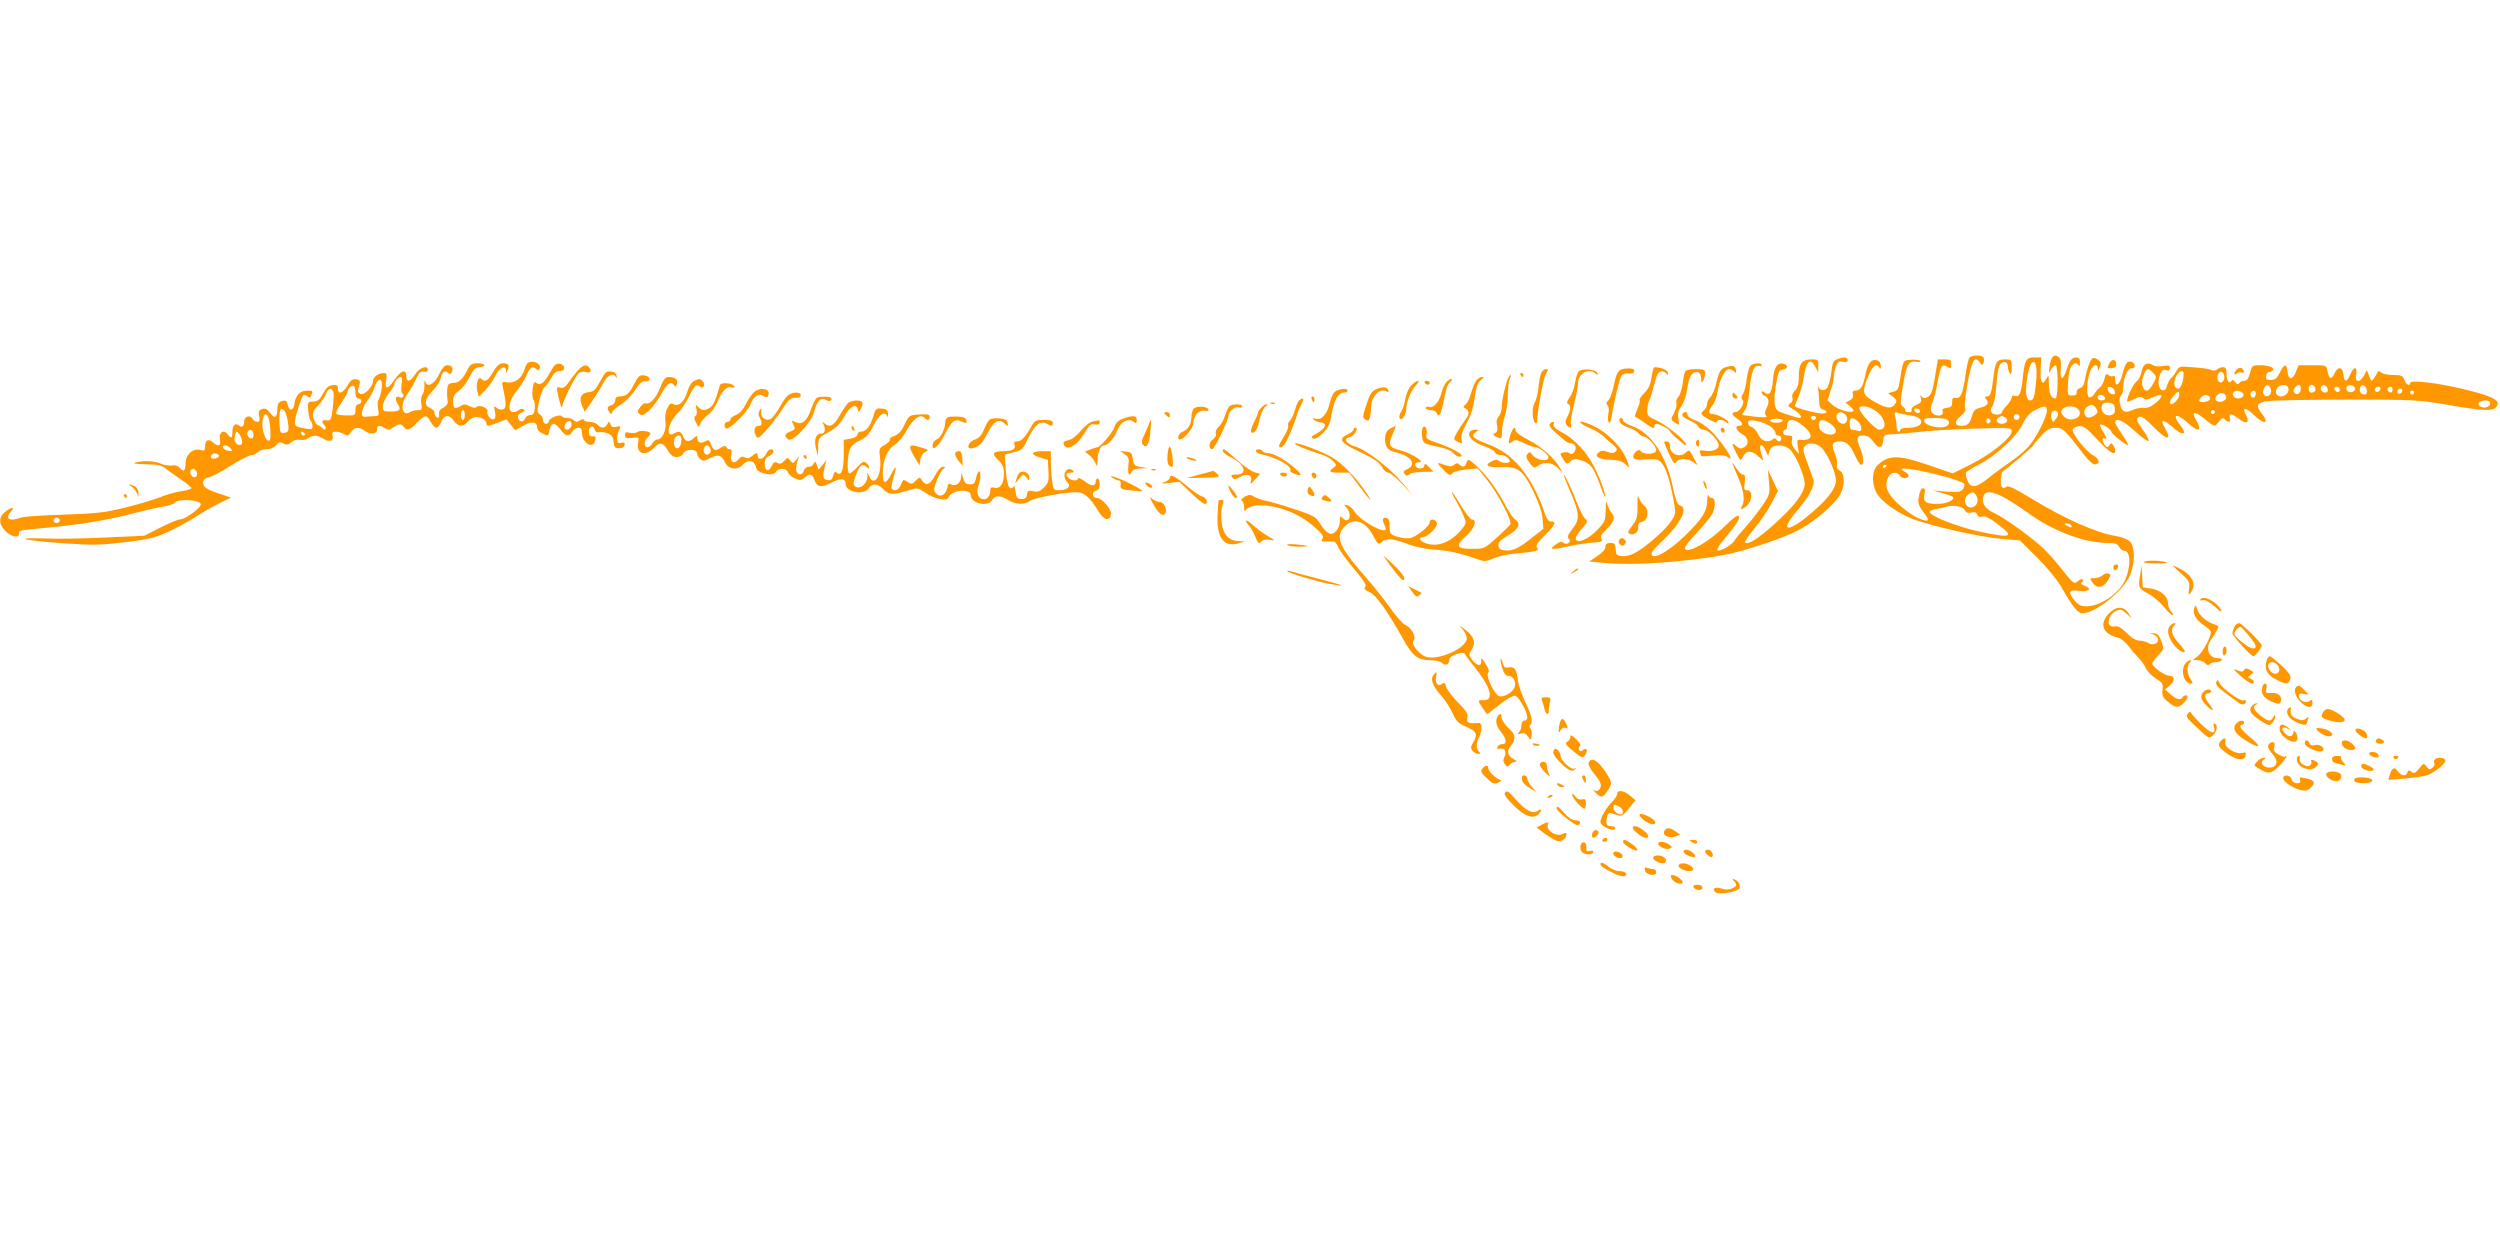 <?xml version="1.0" standalone="no"?>
<!DOCTYPE svg PUBLIC "-//W3C//DTD SVG 20010904//EN"
 "http://www.w3.org/TR/2001/REC-SVG-20010904/DTD/svg10.dtd">
<svg version="1.0" xmlns="http://www.w3.org/2000/svg"
 width="1280pt" height="640pt" viewBox="0 0 1280 640"
 preserveAspectRatio="xMidYMid meet">
<g transform="translate(0,640) scale(0.1,-0.1)"
fill="#ff9800" stroke="none">
<path d="M10083 4568 c-5 -7 -15 -51 -21 -97 -12 -88 -25 -115 -52 -108 -11 3
-15 -3 -15 -22 0 -21 -5 -27 -27 -29 -18 -2 -25 -8 -22 -17 7 -17 -11 -28 -35
-20 -27 8 -32 30 -16 68 8 18 19 63 25 98 15 85 23 98 50 81 18 -11 20 -10 20
13 0 22 -4 25 -34 25 l-34 0 -12 -72 c-6 -40 -15 -83 -20 -96 -12 -28 -39 -39
-52 -21 -7 10 -8 8 -3 -9 5 -18 1 -25 -23 -35 -16 -6 -27 -18 -25 -24 3 -7 0
-13 -6 -13 -6 0 -14 0 -18 0 -5 0 -8 5 -8 10 0 6 -6 15 -14 19 -12 8 -12 23 2
106 18 110 29 129 69 123 17 -3 25 -1 20 4 -5 5 -27 8 -48 6 -42 -3 -40 1 -59
-120 -5 -30 -11 -39 -32 -44 l-26 -7 24 -18 c20 -15 22 -21 13 -36 -17 -27
-44 -26 -98 5 -70 39 -74 48 -46 122 24 63 45 84 61 59 7 -11 9 -9 9 7 0 12
-7 25 -16 28 -30 12 -51 -12 -63 -72 -12 -62 -25 -82 -52 -82 -12 0 -16 -6
-12 -19 3 -13 -2 -23 -16 -31 l-22 -11 23 -19 c13 -10 20 -21 17 -25 -13 -12
-81 8 -106 31 l-26 24 16 51 c10 28 17 62 17 74 0 13 5 36 10 50 8 22 15 26
35 23 17 -4 25 -1 25 8 0 16 -19 18 -53 5 -21 -8 -25 -18 -31 -69 -4 -32 -13
-67 -20 -77 -15 -21 -42 -15 -49 12 -2 10 -2 7 1 -7 2 -14 5 -44 6 -68 0 -31
5 -44 18 -48 35 -11 19 -26 -19 -20 -57 10 -123 30 -123 37 0 4 9 26 19 50 10
24 22 67 26 94 12 86 33 106 59 58 l15 -28 1 33 c0 30 -2 32 -34 32 -50 0 -66
-21 -66 -86 0 -40 -5 -59 -20 -74 -12 -12 -17 -26 -13 -36 4 -10 0 -22 -11
-29 -15 -11 -13 -15 19 -33 31 -19 47 -42 28 -42 -7 0 -66 18 -100 31 -29 11
-35 50 -20 139 11 65 15 75 35 78 25 4 29 20 8 28 -33 13 -53 -13 -58 -76 -5
-68 -18 -90 -43 -70 -11 9 -15 9 -15 1 0 -6 6 -14 14 -17 23 -9 27 -33 11 -63
-10 -21 -11 -31 -2 -40 8 -8 -5 -10 -53 -5 -36 4 -67 8 -69 10 -2 2 3 12 12
22 10 11 19 50 25 110 9 92 24 127 49 118 7 -3 13 -1 13 4 0 15 -46 12 -59 -4
-6 -8 -14 -38 -18 -67 -3 -30 -11 -64 -19 -75 -9 -15 -10 -24 -2 -32 14 -14
-15 -62 -37 -62 -23 0 -18 -16 10 -34 28 -18 33 -36 10 -36 -27 0 -15 -27 20
-46 28 -16 31 -50 5 -64 -18 -9 -25 -8 -41 6 -24 22 -24 13 2 -38 21 -40 21
-41 33 -17 17 34 43 35 79 2 24 -22 29 -24 22 -8 -24 61 -11 92 15 38 l13 -28
6 25 c9 34 66 40 103 11 29 -23 78 -136 78 -179 0 -44 -54 -115 -157 -207 -87
-77 -135 -107 -149 -92 -3 3 19 36 50 73 31 37 70 95 87 129 l32 61 -26 55
-25 54 5 -63 c6 -59 4 -65 -31 -117 -20 -30 -58 -79 -85 -109 -27 -30 -54 -63
-60 -73 -11 -22 -77 -60 -87 -50 -4 3 5 21 20 39 80 98 95 120 89 134 -4 11
-24 -3 -78 -56 -77 -74 -177 -132 -197 -112 -7 7 12 34 61 86 39 41 76 87 81
101 15 38 12 75 -4 75 -8 0 -17 6 -19 13 -3 6 -6 -6 -6 -28 -1 -53 -29 -96
-112 -176 -81 -78 -152 -120 -170 -102 -10 10 4 28 59 80 89 86 127 164 84
175 -14 4 -23 26 -37 94 -34 162 -111 277 -207 312 -26 9 -48 22 -48 29 0 7
-5 13 -11 13 -6 0 -9 -8 -7 -17 2 -11 20 -23 43 -31 22 -7 46 -20 53 -29 6 -9
20 -18 30 -19 21 -3 62 -49 62 -70 0 -21 -68 -24 -81 -2 -10 15 -43 -18 -36
-35 4 -10 22 -12 65 -9 51 4 62 1 79 -18 22 -23 45 -95 63 -199 11 -61 11 -64
-17 -104 -32 -47 -139 -138 -190 -162 -40 -19 -88 -16 -89 5 -3 47 -5 50 -29
50 -18 0 -25 -5 -25 -20 0 -12 -16 -30 -42 -47 l-42 -28 90 -8 c143 -13 408 6
604 42 94 17 298 85 371 123 82 42 185 128 218 182 28 45 28 111 1 126 -14 8
-19 17 -15 30 3 10 -1 35 -10 56 -20 48 -14 64 24 64 36 0 54 -17 80 -75 11
-25 25 -45 30 -45 16 0 13 42 -4 83 -22 54 -20 67 14 67 21 0 36 -8 51 -30 28
-39 48 -38 52 3 3 31 4 32 53 34 28 1 84 6 125 11 41 6 166 13 278 17 197 6
202 6 202 -14 0 -31 -105 -116 -208 -168 l-94 -47 -122 42 c-157 54 -206 54
-263 0 -30 -28 -31 -99 -3 -145 25 -42 100 -96 175 -127 88 -36 352 -96 462
-105 l95 -8 88 -88 c49 -48 103 -114 122 -147 57 -101 86 -138 110 -138 60 0
187 96 234 176 36 62 40 167 6 194 -12 10 -41 21 -65 25 -104 16 -266 88 -447
199 -74 45 -109 61 -117 54 -20 -16 -32 0 -29 37 2 20 5 37 7 38 37 27 159
131 159 136 0 3 18 25 40 49 31 34 46 42 74 42 37 0 48 -10 139 -129 31 -41
54 -61 65 -59 27 5 20 30 -13 48 -36 20 -106 109 -103 130 2 8 16 16 31 18 24
3 39 -8 94 -67 62 -67 93 -87 93 -58 0 6 -5 19 -10 27 -9 13 -11 13 -20 0 -9
-13 -12 -12 -25 4 -16 21 -11 41 8 29 6 -3 0 10 -12 31 -13 20 -21 39 -18 42
7 7 57 -25 57 -36 0 -11 80 -74 85 -68 3 3 -11 27 -30 54 -19 27 -35 55 -35
61 0 28 42 10 99 -43 33 -31 65 -54 71 -52 5 1 -6 25 -25 52 -39 55 -42 64
-20 72 10 4 34 -13 69 -50 70 -72 100 -75 59 -5 -26 43 -8 46 37 5 57 -52 84
-44 40 11 -42 54 -15 59 41 8 57 -51 77 -44 42 16 -24 41 -10 47 33 13 65 -52
63 -51 84 -24 15 20 21 23 31 13 19 -19 32 -16 26 7 -7 27 8 25 48 -6 38 -29
56 -18 34 22 -21 40 -1 40 39 1 54 -53 85 -49 42 6 -32 41 -26 55 28 63 26 4
209 8 407 8 346 0 366 -1 518 -27 180 -31 229 -33 247 -12 21 25 4 42 -62 64
-142 46 -378 84 -378 60 0 -19 -21 -8 -30 16 -8 22 -15 25 -58 25 -26 0 -54 6
-61 13 -10 8 -15 9 -18 1 -2 -6 -10 -20 -18 -30 -13 -18 -14 -18 -25 11 l-12
30 -14 -27 c-21 -39 -48 -38 -41 2 9 43 -11 47 -28 6 -19 -45 -33 -46 -37 -3
-4 40 -28 43 -46 4 -16 -33 -27 -29 -35 13 -6 30 -7 30 -77 30 l-71 0 -15 -36
c-18 -42 -38 -40 -42 4 -4 42 -18 40 -39 -5 -15 -30 -24 -38 -46 -38 -22 -1
-27 3 -25 20 2 11 8 20 15 20 6 0 15 4 19 8 14 13 -18 27 -63 27 -41 0 -43 -1
-53 -40 -8 -29 -16 -40 -30 -40 -10 0 -22 -5 -26 -12 -5 -8 -11 -6 -20 6 -8
11 -14 13 -19 6 -11 -19 -25 0 -25 36 0 26 -4 34 -18 34 -10 0 -23 -5 -29 -11
-7 -7 -19 -8 -30 -4 -17 8 -45 11 -128 17 -33 3 -41 -1 -52 -22 -7 -13 -18
-29 -26 -35 -7 -5 -17 -23 -21 -38 -5 -19 -12 -27 -24 -25 -21 4 -27 44 -12
82 8 21 15 26 30 21 15 -5 20 -2 20 10 0 14 -6 16 -35 11 -20 -4 -42 -2 -53 5
-29 18 -50 5 -58 -36 -3 -19 -15 -42 -26 -49 -17 -12 -54 -93 -46 -102 2 -1
18 4 36 13 24 12 35 13 46 4 11 -9 22 -8 50 5 49 24 58 8 16 -27 -25 -21 -44
-29 -65 -27 -16 1 -43 -4 -58 -12 -21 -10 -33 -11 -45 -3 -19 11 -27 69 -12
78 6 3 10 21 11 38 0 51 22 102 42 101 21 -2 23 24 1 33 -22 8 -33 -7 -47 -62
-13 -54 -37 -73 -37 -30 0 16 -4 24 -10 20 -6 -4 -17 -2 -25 5 -10 9 -15 5
-20 -20 -4 -16 -14 -36 -23 -43 -9 -7 -22 -21 -28 -32 -6 -11 -17 -20 -25 -20
-17 0 -17 76 1 130 12 36 40 48 41 18 0 -13 3 -11 10 7 8 19 6 27 -8 37 -9 7
-22 12 -27 10 -13 -4 -32 -57 -41 -111 -4 -26 -12 -40 -26 -43 -11 -3 -18 -13
-17 -22 2 -11 -4 -16 -22 -16 -24 0 -25 2 -22 57 1 31 6 68 12 82 10 27 35 35
43 14 3 -7 6 -1 6 15 1 20 -4 27 -18 27 -23 0 -35 -15 -50 -62 -19 -59 -34
-58 -30 2 3 41 0 55 -13 64 -24 15 -37 -1 -44 -50 -5 -37 -5 -38 8 -15 7 13
18 22 23 20 14 -5 13 -169 -1 -169 -22 0 -34 26 -34 75 0 46 -1 48 -13 26 -20
-39 -32 -20 -29 47 l3 62 -36 0 c-42 0 -49 -13 -59 -110 -8 -75 -17 -95 -40
-87 -10 4 -16 1 -16 -8 0 -8 -11 -26 -25 -41 -14 -15 -25 -30 -25 -34 0 -15
-39 -18 -51 -4 -9 11 -8 19 3 36 9 14 17 59 20 112 4 59 11 93 21 103 17 18
37 10 37 -15 0 -9 5 -24 10 -32 7 -11 10 -4 10 28 0 41 -1 42 -35 42 -42 0
-50 -13 -59 -95 -10 -80 -15 -95 -33 -95 -12 0 -13 -3 -3 -15 16 -19 6 -33
-33 -43 -25 -6 -34 -16 -41 -43 -11 -39 -22 -49 -53 -49 -36 0 -39 21 -5 49
21 18 28 31 23 41 -4 8 2 66 13 129 22 117 36 142 62 106 12 -16 14 -16 20 -2
3 9 3 21 -1 27 -9 14 -61 13 -72 -2z m342 -120 c-8 -83 -13 -98 -31 -98 -21 0
-26 38 -15 114 17 120 58 106 46 -16z m600 42 c18 -19 17 -21 -1 -55 -10 -19
-24 -35 -31 -35 -20 0 -31 31 -23 61 16 55 27 60 55 29z m155 -4 c0 -36 -14
-76 -27 -76 -21 0 -27 27 -13 60 13 30 40 41 40 16z m208 -10 c2 -10 -1 -23
-7 -29 -16 -16 -34 6 -26 33 8 24 28 22 33 -4z m240 -74 c4 -26 -26 -42 -38
-21 -11 16 7 52 23 46 7 -2 13 -13 15 -25z m88 13 c8 -20 -13 -45 -38 -45 -24
0 -34 26 -18 45 16 19 49 19 56 0z m64 -4 c0 -24 -18 -37 -32 -23 -8 8 -7 16
2 27 17 21 30 19 30 -4z m73 5 c7 -16 -1 -26 -20 -26 -7 0 -13 9 -13 20 0 23
25 27 33 6z m65 -9 c2 -10 -3 -17 -12 -17 -18 0 -29 16 -21 31 9 14 29 6 33
-14z m140 6 c5 -17 -26 -29 -40 -15 -6 6 -7 15 -3 22 9 14 37 9 43 -7z m60
-11 c2 -14 -2 -22 -12 -22 -19 0 -29 17 -22 36 8 22 30 12 34 -14z m-1290 -6
c3 -13 -1 -17 -14 -14 -11 2 -20 11 -22 22 -3 13 1 17 14 14 11 -2 20 -11 22
-22z m1152 8 c0 -17 -22 -14 -28 4 -2 7 3 12 12 12 9 0 16 -7 16 -16z m208 4
c-6 -18 -28 -21 -28 -4 0 9 7 16 16 16 9 0 14 -5 12 -12z m62 -3 c0 -8 -4 -15
-9 -15 -13 0 -22 16 -14 24 11 11 23 6 23 -9z m50 -3 c0 -13 -12 -22 -22 -16
-10 6 -1 24 13 24 5 0 9 -4 9 -8z m-1156 -53 c-9 -10 -21 -19 -26 -19 -15 0
-8 23 15 48 19 20 23 21 25 7 2 -9 -4 -25 -14 -36z m335 42 c17 -11 5 -31 -19
-31 -21 0 -34 15 -25 30 8 12 25 13 44 1z m71 -5 c0 -8 -4 -17 -9 -21 -12 -7
-24 12 -16 25 9 15 25 12 25 -4z m810 4 c0 -5 -4 -10 -10 -10 -5 0 -10 5 -10
10 0 6 5 10 10 10 6 0 10 -4 10 -10z m-962 -22 c4 -20 -35 -35 -51 -19 -7 7
-6 15 3 26 16 19 44 16 48 -7z m-620 -5 c2 -8 -5 -13 -17 -13 -12 0 -21 6 -21
16 0 18 31 15 38 -3z m537 -3 c0 -9 -11 -16 -27 -18 -30 -4 -36 6 -16 26 16
16 43 11 43 -8z m1435 -24 c0 -17 -24 -28 -45 -20 -29 12 -14 34 22 34 13 0
23 -6 23 -14z m-1922 -28 c2 -19 -2 -28 -18 -33 -24 -8 -50 10 -50 35 0 24 10
31 40 28 19 -2 26 -10 28 -30z m-94 -2 c9 -13 7 -20 -9 -32 -11 -8 -26 -13
-35 -12 -22 5 -25 40 -4 55 22 16 34 13 48 -11z m-1136 -6 c54 -33 70 -100 23
-100 -19 0 -101 88 -101 109 0 18 42 13 78 -9z m882 -3 c0 -31 -51 -132 -91
-180 -17 -21 -59 -56 -92 -79 -34 -23 -86 -61 -115 -85 -65 -52 -93 -55 -109
-12 -7 18 -10 36 -7 40 2 5 36 25 74 45 84 44 187 142 218 206 15 33 33 53 59
67 50 26 63 26 63 -2z m161 7 c32 -39 -41 -73 -75 -35 -15 17 -16 23 -6 36 16
20 64 19 81 -1z m-810 -9 c-1 -15 -24 -12 -29 3 -3 9 2 13 12 10 10 -1 17 -7
17 -13z m706 -11 c2 -5 -3 -19 -11 -29 -14 -19 -15 -19 -21 -2 -4 9 -4 24 -1
33 6 16 27 15 33 -2z m803 6 c0 -5 -4 -10 -10 -10 -5 0 -10 5 -10 10 0 6 5 10
10 10 6 0 10 -4 10 -10z m-1890 -15 c15 -18 6 -45 -13 -45 -20 0 -40 27 -33
45 7 19 30 19 46 0z m332 -2 c78 -10 71 -63 -8 -63 -24 0 -44 -4 -44 -10 0 -5
-4 -10 -10 -10 -5 0 -10 10 -9 23 0 12 -3 35 -7 51 -6 27 -5 29 17 21 13 -4
41 -9 61 -12z m558 -8 c0 -8 -7 -15 -15 -15 -8 0 -15 7 -15 15 0 8 7 15 15 15
8 0 15 -7 15 -15z m-1042 -6 c-2 -6 -8 -10 -13 -10 -5 0 -11 4 -13 10 -2 6 4
11 13 11 9 0 15 -5 13 -11z m971 2 c17 -11 5 -31 -19 -31 -24 0 -36 20 -19 31
8 5 16 9 19 9 3 0 11 -4 19 -9z m-1142 -15 c-5 -14 -59 -14 -64 0 -2 6 12 10
32 10 20 0 34 -4 32 -10z m385 -3 c23 -21 25 -58 2 -49 -9 3 -22 6 -30 6 -9 0
-14 11 -14 30 0 34 14 38 42 13z m452 11 c24 -9 19 -33 -9 -40 -36 -9 -99 9
-103 29 -3 14 5 17 46 17 28 0 57 -3 66 -6z m228 -9 c0 -5 -5 -11 -11 -13 -6
-2 -11 4 -11 13 0 9 5 15 11 13 6 -2 11 -8 11 -13z m-1129 -27 c15 -11 27 -26
27 -34 0 -8 7 -14 15 -14 8 0 15 -7 15 -15 0 -17 -16 -20 -25 -5 -5 8 -11 7
-20 0 -24 -20 -59 -7 -74 27 -8 17 -22 34 -32 36 -11 3 -19 13 -19 22 0 14 7
16 43 10 23 -4 54 -16 70 -27z m170 1 c55 -46 49 -76 -16 -71 -15 2 -17 -4
-12 -36 l6 -37 -21 24 c-14 17 -19 32 -15 48 4 19 2 23 -20 23 -16 0 -25 6
-25 15 0 8 5 15 10 15 6 0 10 8 10 18 0 42 33 43 83 1z m141 10 c14 -11 26
-26 26 -34 0 -34 -73 -22 -85 14 -13 43 16 53 59 20z m-55 -115 c31 -22 81
-130 81 -175 0 -44 -52 -107 -154 -189 -104 -82 -129 -63 -45 35 63 75 92 129
84 158 -4 12 -18 52 -32 89 -21 55 -24 70 -13 83 16 20 50 19 79 -1z m341 -98
c0 -3 -4 -8 -10 -11 -5 -3 -10 -1 -10 4 0 6 5 11 10 11 6 0 10 -2 10 -4z m266
-48 c70 -17 128 -38 131 -45 3 -7 -1 -20 -8 -29 -11 -13 -27 -15 -84 -11 l-70
6 48 -13 c26 -7 51 -16 55 -20 14 -15 -32 -36 -77 -36 -62 0 -75 10 -68 49 5
23 3 31 -7 31 -9 0 -17 -16 -21 -40 -7 -40 -5 -45 40 -106 18 -25 -4 -26 -52
-3 -26 13 -71 46 -100 74 -55 54 -67 90 -43 136 13 23 46 25 58 3 9 -17 42
-16 44 1 0 6 -10 16 -23 22 -47 25 45 15 177 -19z m194 -108 c15 -28 -4 -62
-33 -58 -29 4 -36 47 -11 65 24 18 31 16 44 -7z m148 -11 c30 -17 82 -51 116
-75 128 -94 286 -153 408 -154 37 0 50 -4 58 -20 6 -11 17 -20 26 -20 35 0 35
-90 0 -159 -34 -64 -123 -123 -189 -125 -31 -1 -44 5 -63 27 -38 44 -32 59 20
52 52 -6 70 10 29 26 -16 6 -23 13 -15 16 6 3 9 9 6 15 -4 5 -13 3 -23 -6 -21
-19 -25 -16 -88 64 -28 36 -69 81 -90 101 -57 55 -202 159 -250 181 -48 21
-67 49 -59 84 9 34 46 31 114 -7z m-210 -59 c9 -15 19 -19 36 -14 16 4 25 1
30 -11 4 -11 12 -14 26 -10 13 4 36 -6 75 -36 91 -68 77 -76 -80 -43 -117 24
-265 82 -265 103 0 6 17 13 38 16 20 4 42 8 47 10 33 11 81 3 93 -15z m547
-80 c8 -13 -5 -13 -25 0 -13 8 -13 10 2 10 9 0 20 -4 23 -10z"/>
<path d="M10820 3495 c0 -8 4 -15 9 -15 5 0 11 7 15 15 3 9 0 15 -9 15 -8 0
-15 -7 -15 -15z"/>
<path d="M10766 3455 c-8 -8 -27 -15 -42 -15 -25 0 -26 -1 -11 -22 21 -33 54
-29 78 8 17 27 17 33 5 37 -9 4 -22 0 -30 -8z"/>
<path d="M10801 4541 c-15 -27 -14 -28 12 -26 14 1 22 8 22 20 0 26 -22 30
-34 6z"/>
<path d="M2703 4542 c-6 -4 -14 -19 -18 -34 -11 -42 -48 -71 -85 -66 -31 5
-32 4 -25 -26 18 -82 18 -106 1 -112 -9 -3 -24 0 -32 7 -15 12 -16 10 -10 -18
5 -20 3 -34 -5 -39 -14 -8 -40 22 -33 39 6 17 -42 37 -55 24 -7 -7 -18 -6 -36
3 -21 11 -30 12 -45 2 -31 -19 -40 -14 -40 22 0 27 7 39 30 56 17 12 42 44 55
71 20 39 30 49 50 49 14 0 25 5 25 10 0 6 -16 10 -35 10 -29 0 -37 -5 -51 -32
-24 -49 -44 -68 -70 -68 -13 0 -26 -5 -29 -10 -7 -11 -8 -51 -3 -84 2 -13 -6
-24 -22 -33 -17 -8 -24 -19 -22 -34 3 -14 -1 -20 -10 -17 -7 3 -13 13 -13 23
0 10 -10 21 -23 26 -33 12 -28 49 12 87 19 18 37 46 41 62 8 35 21 46 39 31
10 -9 15 -8 20 5 8 21 -1 34 -24 34 -13 0 -27 -15 -42 -47 -25 -52 -62 -70
-71 -36 -3 10 -5 1 -4 -19 1 -21 -4 -43 -10 -49 -6 -6 -9 -26 -6 -45 5 -31 3
-34 -18 -34 -13 0 -30 -4 -38 -9 -44 -28 -55 37 -16 90 14 19 34 54 45 78 16
34 24 42 40 38 13 -3 20 0 20 10 0 26 -44 10 -65 -24 -24 -39 -45 -42 -45 -7
0 38 -29 27 -63 -24 -33 -48 -48 -47 -40 3 5 28 2 35 -11 35 -29 0 -56 -20
-56 -40 0 -29 -44 -75 -64 -67 -13 5 -16 13 -11 29 12 38 11 42 -12 46 -17 3
-28 -5 -44 -32 -23 -40 -49 -48 -49 -15 0 16 -5 20 -27 17 -21 -2 -33 -13 -49
-43 -17 -32 -26 -40 -50 -41 -28 0 -29 -2 -26 -45 2 -24 7 -48 12 -53 6 -6 10
-18 10 -28 0 -16 -5 -18 -37 -12 -50 9 -53 11 -53 37 1 23 33 123 43 134 4 3
13 1 21 -6 11 -9 15 -8 20 5 9 23 8 24 -22 24 -35 0 -59 -25 -64 -64 -4 -38
-25 -45 -34 -12 -6 27 -12 30 -38 20 -10 -4 -16 -18 -16 -39 0 -44 -14 -51
-37 -19 -15 20 -25 25 -41 20 -17 -6 -20 -12 -15 -37 4 -22 2 -29 -10 -29 -9
0 -20 7 -25 17 -12 21 -42 10 -42 -15 0 -25 -11 -34 -26 -21 -19 16 -34 2 -34
-32 0 -33 -7 -37 -25 -12 -20 27 -46 9 -39 -27 7 -34 -8 -40 -37 -14 -22 20
-39 10 -39 -22 0 -21 -3 -24 -24 -18 -39 10 -75 -23 -76 -68 0 -41 -10 -47
-31 -22 -8 9 -22 14 -37 11 -14 -3 -40 1 -58 9 -35 15 -92 17 -133 5 -14 -4 8
-7 54 -8 63 -1 82 -5 104 -22 14 -12 50 -37 79 -57 28 -19 52 -39 52 -43 0 -5
-24 -12 -52 -16 -29 -4 -78 -18 -109 -31 -31 -12 -109 -36 -175 -52 -103 -26
-145 -31 -317 -37 -109 -3 -210 -10 -223 -16 -57 -21 -81 -4 -47 33 22 25 2
23 -31 -3 -32 -25 -34 -59 -3 -93 29 -33 76 -45 74 -19 -2 16 9 19 88 26 197
17 341 39 468 71 72 19 155 38 182 42 28 4 55 13 60 21 16 21 129 14 133 -8 3
-18 -80 -79 -109 -79 -9 0 -53 -19 -98 -41 l-82 -42 -197 -9 c-108 -5 -251 -8
-317 -5 -171 6 -100 -11 106 -25 144 -10 184 -9 310 6 125 15 155 23 224 55
44 21 109 56 144 79 35 23 89 54 119 68 l55 26 -59 20 c-69 23 -84 34 -84 59
0 12 10 21 28 25 28 8 37 13 142 77 34 20 70 37 79 37 10 0 24 7 31 15 7 8 27
15 44 15 19 0 38 8 49 20 14 17 21 19 38 9 16 -8 25 -7 39 6 12 11 29 16 45
13 14 -3 33 1 42 8 24 18 49 17 78 -2 31 -20 55 -12 48 15 -4 16 -1 21 16 21
12 0 31 -6 42 -12 18 -11 23 -10 36 10 18 26 41 28 69 7 29 -22 64 -19 64 5 0
23 12 25 40 8 16 -10 24 -10 38 0 33 23 45 25 57 9 18 -25 33 -21 69 18 41 43
51 43 71 5 9 -16 22 -30 29 -30 8 0 19 14 25 30 13 37 42 40 65 5 19 -28 47
-32 66 -9 23 27 47 35 74 24 14 -5 26 -16 26 -25 0 -19 10 -19 61 2 l42 16 22
-28 23 -28 40 23 c44 25 72 21 72 -8 0 -10 11 -24 25 -30 34 -16 32 -17 39 18
3 17 12 30 20 30 8 0 24 -13 36 -30 25 -35 45 -38 60 -10 6 11 20 20 30 20 15
0 20 -7 20 -28 0 -45 50 -81 64 -46 10 25 7 32 -11 30 -13 -1 -18 6 -18 23 0
30 21 39 29 13 4 -13 13 -18 24 -15 10 2 30 0 44 -6 20 -8 27 -18 30 -43 2
-28 7 -33 28 -33 15 0 26 6 28 17 2 12 -2 15 -17 11 -17 -4 -21 -1 -21 21 0
15 5 36 11 47 9 18 7 19 -14 14 -18 -5 -26 -2 -31 12 -7 17 -8 17 -17 1 -12
-22 -32 -23 -49 -3 -7 8 -25 15 -41 15 -16 0 -29 5 -29 10 0 6 -8 5 -20 -2
-15 -10 -22 -10 -32 0 -6 6 -22 12 -34 12 -13 0 -25 4 -28 9 -8 13 -66 -10
-66 -26 0 -7 -7 -13 -15 -13 -8 0 -15 9 -15 20 0 10 -7 23 -16 28 -14 8 -15
16 -4 66 6 32 20 66 30 76 11 11 26 33 35 49 11 22 23 31 41 31 32 0 30 33 -3
38 -16 2 -27 -8 -48 -47 -29 -53 -50 -68 -70 -51 -9 8 -14 0 -18 -32 -3 -23
-1 -48 4 -55 6 -6 9 -27 7 -45 -2 -25 -8 -33 -23 -33 -11 0 -23 -8 -27 -18 -9
-22 -32 -18 -36 6 -2 10 5 20 19 25 16 6 19 11 10 16 -7 5 -18 3 -24 -3 -6 -6
-19 -11 -29 -11 -32 0 -23 60 16 107 19 22 42 59 52 81 16 42 31 51 51 31 7
-7 12 -6 16 5 9 24 -34 44 -60 28z m-647 -111 c-3 -23 -2 -42 4 -46 6 -4 8
-11 4 -16 -3 -5 -10 -7 -15 -4 -21 13 -30 -7 -14 -31 21 -32 14 -41 -35 -41
-37 0 -40 2 -40 27 0 15 13 44 30 65 17 21 30 43 30 49 0 14 20 36 33 36 5 0
7 -17 3 -39z m-102 -24 c-4 -23 -11 -47 -16 -54 -5 -6 -6 -28 -2 -47 6 -35 5
-36 -25 -37 -17 -1 -37 -2 -43 -3 -24 -2 -19 37 10 78 16 22 33 52 37 66 19
63 48 61 39 -3z m-134 -18 c0 -19 5 -29 15 -29 8 0 15 -7 15 -15 0 -8 -7 -15
-15 -15 -10 0 -15 -10 -15 -29 0 -28 -1 -29 -50 -28 -31 1 -50 5 -50 12 0 7
13 32 30 56 16 24 30 49 30 55 0 15 22 34 32 28 4 -3 8 -18 8 -35z m-114 6 c4
-9 2 -46 -2 -83 -8 -62 -11 -67 -31 -64 -25 4 -30 -7 -11 -26 6 -6 8 -15 4
-19 -4 -4 -10 -3 -14 3 -4 6 -14 13 -24 17 -9 3 -19 20 -23 37 -6 27 -2 37 23
63 17 18 35 44 41 60 12 30 28 35 37 12z m-232 -156 c6 -38 4 -48 -9 -53 -9
-3 -21 -4 -26 0 -10 6 -12 107 -2 118 13 12 31 -19 37 -65z m906 36 c0 -14 -4
-25 -10 -25 -5 0 -10 11 -10 25 0 14 5 25 10 25 6 0 10 -11 10 -25z m-1005
-16 c10 -31 14 -109 5 -114 -12 -7 -26 16 -34 53 -11 59 14 111 29 61z m1549
-42 c-7 -20 -34 -23 -34 -4 0 19 22 39 32 29 5 -5 6 -16 2 -25z m-1628 -32 c3
-8 3 -19 -1 -25 -10 -16 -35 7 -28 26 7 18 22 18 29 -1z m-56 -48 c0 -12 -6
-17 -17 -15 -20 4 -28 30 -18 56 6 16 8 15 21 -2 8 -11 14 -28 14 -39z m321
40 c-1 -12 -15 -9 -19 4 -3 6 1 10 8 8 6 -3 11 -8 11 -12z m-380 -73 c11 -14
10 -15 -11 -12 -13 1 -25 9 -28 16 -5 17 23 15 39 -4z m-60 -39 c0 -5 -9 -11
-21 -13 -20 -3 -27 8 -13 22 10 9 34 3 34 -9z m-114 -81 c9 -23 -11 -38 -26
-20 -13 16 -7 36 10 36 5 0 12 -7 16 -16z m-702 -243 c7 -12 -12 -24 -25 -16
-11 7 -4 25 10 25 5 0 11 -4 15 -9z"/>
<path d="M2524 4495 c-26 -46 -41 -54 -61 -34 -15 15 -28 -30 -19 -66 l7 -26
32 32 c18 17 41 50 52 73 21 43 54 61 56 29 0 -16 1 -16 8 2 11 26 5 35 -24
35 -18 0 -31 -12 -51 -45z"/>
<path d="M2958 4503 c-13 -16 -35 -43 -47 -61 -17 -25 -28 -31 -43 -27 -18 6
-19 3 -12 -32 9 -47 22 -84 23 -63 1 24 66 153 84 169 9 7 24 10 33 7 23 -9
37 3 23 20 -17 21 -32 17 -61 -13z"/>
<path d="M8845 4523 c-34 -8 -43 -22 -57 -81 -6 -31 -20 -64 -30 -74 -10 -10
-18 -26 -18 -37 0 -10 -7 -24 -15 -31 -22 -18 -19 -22 25 -48 22 -12 40 -18
40 -12 0 14 33 13 48 -2 7 -7 12 -8 12 -2 0 13 -57 44 -81 44 -24 0 -24 15 0
46 11 13 22 46 26 73 7 53 37 111 58 111 7 0 19 -6 26 -12 10 -11 12 -9 9 6
-3 22 -13 26 -43 19z"/>
<path d="M8317 4512 c-32 -4 -41 -18 -56 -94 -7 -31 -19 -62 -27 -69 -10 -9
-11 -15 -3 -25 6 -8 8 -26 4 -43 -4 -17 -3 -36 2 -43 5 -9 10 1 14 27 15 89
42 201 52 213 6 7 22 12 35 10 14 -2 27 2 29 8 5 15 -14 21 -50 16z"/>
<path d="M8456 4469 c-5 -38 -15 -59 -37 -81 -16 -16 -27 -33 -24 -38 3 -5 -3
-25 -12 -46 -13 -27 -15 -38 -6 -41 6 -2 30 -17 52 -34 30 -21 41 -25 41 -14
0 8 5 15 10 15 16 0 70 -29 70 -38 0 -4 21 -25 46 -46 33 -28 43 -33 35 -17
-16 29 -107 100 -157 122 -36 16 -41 22 -40 51 1 18 5 39 10 47 5 8 16 44 25
80 12 49 21 67 35 69 10 2 22 -2 27 -10 7 -10 9 -10 9 3 0 14 -36 29 -70 29
-4 0 -10 -23 -14 -51z"/>
<path d="M11452 4508 c-7 -7 -12 -16 -12 -22 0 -6 5 -5 11 1 6 6 18 9 27 6 9
-4 13 -1 10 7 -6 19 -22 22 -36 8z"/>
<path d="M7892 4493 c-5 -10 -12 -44 -15 -76 -3 -32 -12 -68 -20 -80 -15 -23
-12 -93 4 -103 5 -3 9 1 9 8 1 52 33 226 45 245 14 20 14 23 1 23 -9 0 -19 -8
-24 -17z"/>
<path d="M8082 4497 c-6 -7 -14 -33 -18 -57 -3 -25 -15 -58 -27 -74 -14 -20
-17 -31 -9 -34 16 -5 15 -31 -3 -66 -12 -22 -12 -32 -4 -42 16 -20 28 -17 22
5 -3 11 5 56 16 102 12 46 21 95 21 109 0 48 57 78 89 48 11 -11 13 -10 9 2
-6 20 -81 26 -96 7z"/>
<path d="M8627 4496 c-3 -7 -9 -35 -12 -62 -4 -27 -14 -57 -22 -66 -9 -10 -13
-24 -10 -32 3 -8 -2 -30 -12 -50 -18 -35 -18 -35 5 -50 22 -15 23 -15 17 20
-4 27 -1 42 16 64 12 18 25 55 30 91 8 64 29 93 57 82 8 -3 14 -17 14 -32 0
-20 2 -23 10 -11 5 8 10 25 10 38 0 20 -5 22 -49 22 -32 0 -51 -5 -54 -14z"/>
<path d="M3073 4448 c-24 -45 -33 -53 -60 -56 -39 -4 -50 -30 -32 -71 l13 -29
38 55 c21 30 47 72 58 94 20 39 52 53 64 27 3 -7 5 -4 3 7 -1 13 -11 21 -29
23 -23 3 -30 -4 -55 -50z"/>
<path d="M7785 4480 c3 -5 8 -10 11 -10 2 0 4 5 4 10 0 6 -5 10 -11 10 -5 0
-7 -4 -4 -10z"/>
<path d="M3246 4432 c-25 -49 -41 -62 -77 -62 -12 0 -19 -7 -19 -19 0 -11 -9
-23 -20 -26 -22 -7 -24 -13 -10 -35 8 -13 10 -13 15 1 3 8 24 26 46 39 22 14
54 47 71 73 23 36 36 47 52 45 13 -2 21 2 21 12 0 9 -11 16 -27 18 -24 3 -30
-3 -52 -46z"/>
<path d="M7724 4468 c-13 -21 -36 -122 -35 -152 0 -17 -7 -38 -15 -47 -11 -12
-14 -27 -9 -47 4 -22 2 -33 -10 -39 -14 -8 -12 -11 10 -21 24 -11 25 -11 25
27 0 21 7 58 15 81 8 23 15 71 15 107 0 35 5 73 10 84 11 20 6 27 -6 7z"/>
<path d="M3380 4415 c-22 -55 -52 -87 -74 -80 -6 3 -19 -6 -28 -19 -15 -21
-16 -26 -3 -36 12 -10 21 -6 51 21 19 19 47 56 60 82 26 51 51 69 64 46 7 -11
10 -10 16 5 8 21 -10 36 -42 36 -17 0 -27 -12 -44 -55z"/>
<path d="M7556 4448 c-8 -13 -19 -42 -25 -64 -6 -23 -18 -47 -27 -55 -14 -11
-14 -13 0 -21 21 -12 20 -30 -3 -59 -10 -13 -28 -41 -40 -61 -20 -37 -20 -38
-1 -48 26 -14 28 -13 23 14 -3 16 6 44 26 79 21 37 34 77 41 128 7 55 16 79
31 92 17 13 18 17 5 17 -8 0 -22 -10 -30 -22z"/>
<path d="M3554 4450 c-12 -5 -25 -25 -33 -50 -16 -55 -45 -84 -71 -70 -15 8
-21 5 -33 -20 -10 -18 -13 -44 -10 -69 6 -44 -16 -91 -42 -91 -8 0 -19 -9 -25
-20 -6 -11 -17 -20 -25 -20 -19 0 -19 34 0 50 8 7 15 16 15 20 0 13 -54 19
-67 8 -7 -6 -24 -7 -38 -4 -20 5 -25 3 -25 -12 0 -15 6 -17 37 -14 35 4 36 4
30 -25 -11 -55 38 -72 79 -28 31 34 48 31 73 -10 15 -26 27 -35 46 -35 14 0
28 7 31 15 11 29 74 29 74 0 0 -7 7 -18 16 -26 13 -11 21 -10 49 5 40 22 59
17 77 -21 17 -36 62 -43 89 -14 30 32 63 25 70 -14 6 -29 87 -46 101 -22 13
23 55 22 63 -2 3 -10 19 -24 36 -31 25 -11 32 -10 48 4 26 24 41 20 52 -14 13
-36 34 -38 90 -9 46 23 69 19 69 -10 0 -42 94 -58 118 -21 17 27 47 25 76 -6
26 -29 47 -29 133 -3 39 12 44 11 80 -13 21 -15 54 -30 75 -33 30 -6 38 -4 47
13 19 35 111 41 111 7 0 -43 89 -63 110 -25 14 25 41 25 82 0 40 -24 80 -26
113 -4 24 16 174 44 236 44 39 0 68 -24 113 -98 29 -47 59 -53 64 -14 4 24
-46 82 -71 82 -24 0 -30 31 -7 37 14 4 20 14 20 34 0 16 -4 29 -10 29 -5 0
-10 -6 -10 -14 0 -27 -21 -28 -55 -1 -19 14 -35 21 -35 16 0 -15 -33 -14 -48
1 -18 18 -15 28 10 28 16 0 19 3 11 11 -18 18 -43 3 -43 -24 0 -14 7 -30 15
-37 22 -18 0 -40 -40 -40 -31 0 -32 1 -39 53 -3 28 -6 73 -6 100 l0 47 -37 0
c-62 0 -72 -15 -22 -31 l44 -14 3 -57 c3 -51 0 -61 -23 -84 -20 -20 -32 -24
-55 -19 -24 5 -29 3 -32 -17 -2 -17 -9 -23 -28 -23 -21 0 -26 6 -31 40 -3 22
-7 34 -8 28 0 -7 -7 -13 -15 -13 -15 0 -24 40 -29 129 l-2 44 45 11 c42 10 47
15 76 75 33 68 61 89 94 71 25 -13 30 -13 30 5 0 11 -12 15 -45 15 -41 0 -48
-3 -63 -31 -30 -54 -53 -79 -74 -79 -15 0 -18 -4 -14 -17 9 -21 -10 -33 -54
-33 -57 0 -64 -12 -30 -45 24 -23 30 -37 30 -70 0 -51 -19 -80 -49 -72 -17 4
-21 1 -21 -18 0 -28 -22 -48 -43 -39 -22 8 -29 36 -17 68 12 33 13 79 1 72 -4
-3 -11 -19 -14 -36 -5 -24 -12 -30 -31 -30 -20 0 -27 7 -35 33 -9 31 -9 31
-10 5 -1 -31 -29 -51 -52 -38 -10 7 -15 3 -19 -17 -7 -37 -35 -52 -56 -31 -15
15 -15 20 1 65 10 26 25 54 34 61 13 11 13 12 -2 12 -9 0 -26 -18 -37 -40 -26
-50 -48 -61 -68 -32 -13 21 -13 21 -33 1 -19 -19 -23 -19 -43 -6 -21 14 -23
13 -33 -14 -11 -28 -36 -39 -47 -20 -3 5 1 30 9 57 18 60 13 67 -11 18 -29
-57 -44 -55 -44 5 0 67 24 121 63 146 18 11 45 44 60 73 31 57 69 84 89 64 17
-17 28 -15 28 4 0 12 -10 14 -52 12 -52 -3 -53 -3 -76 -51 -16 -34 -32 -51
-53 -59 -16 -5 -26 -14 -23 -19 3 -5 -9 -17 -26 -27 -30 -16 -30 -19 -24 -70
10 -84 -31 -151 -56 -89 -9 22 -9 22 -9 -4 -1 -32 -32 -62 -55 -53 -20 8 -20
18 0 71 17 44 31 52 52 31 8 -8 12 -8 12 -1 0 6 -7 16 -15 23 -13 10 -21 6
-48 -24 -19 -20 -37 -33 -40 -29 -11 10 -8 86 3 119 7 20 24 36 53 49 34 16
47 31 70 78 28 56 57 75 71 45 3 -7 4 -2 3 12 -2 20 -8 26 -33 28 -28 3 -31 0
-43 -40 -15 -51 -37 -78 -63 -78 -10 0 -18 -7 -18 -15 0 -8 -14 -17 -35 -21
l-35 -6 0 -78 c0 -79 -14 -112 -37 -89 -7 7 -12 2 -17 -16 -5 -20 -12 -26 -29
-23 -24 3 -27 20 -13 72 l7 30 -20 -25 -20 -24 -9 24 c-7 20 -10 21 -15 8 -4
-10 -15 -17 -26 -17 -11 0 -23 -9 -26 -21 -9 -29 -40 -20 -39 11 1 14 4 34 9
45 l8 20 -17 -20 c-15 -19 -17 -19 -30 -3 -12 17 -14 17 -31 -2 -13 -14 -22
-17 -35 -10 -13 7 -20 4 -29 -16 -15 -33 -36 -26 -36 12 0 20 7 32 23 39 24
11 30 35 9 35 -8 0 -19 -11 -25 -25 -13 -27 -42 -34 -42 -10 0 19 -9 19 -31
-1 -13 -11 -22 -13 -35 -6 -13 7 -22 5 -34 -11 -23 -27 -44 -13 -36 24 4 21 2
29 -8 29 -8 0 -16 5 -18 12 -3 7 -12 6 -30 -6 -27 -18 -37 -12 -51 27 -6 15
-10 16 -27 7 -24 -13 -40 -6 -40 17 0 15 -2 14 -18 0 -26 -23 -41 -21 -54 8
-12 28 -20 30 -48 15 -46 -25 -29 58 21 106 17 16 42 53 56 82 29 60 38 68 57
53 18 -15 30 11 13 28 -13 13 -15 13 -43 1z m-66 -312 c-3 -36 -30 -46 -36
-15 -5 26 5 47 23 47 12 0 15 -8 13 -32z m149 -34 c8 -21 -13 -42 -28 -27 -13
13 -5 43 11 43 6 0 13 -7 17 -16z"/>
<path d="M7406 4444 c-9 -8 -21 -36 -27 -60 -12 -46 -41 -76 -65 -67 -8 3 -14
0 -14 -6 0 -6 11 -11 25 -11 14 0 28 -7 31 -15 10 -26 22 -7 34 53 16 80 19
90 36 107 9 8 11 15 5 15 -5 0 -17 -7 -25 -16z"/>
<path d="M7226 4427 c-13 -13 -26 -42 -30 -67 -4 -25 -14 -55 -22 -68 -19 -28
-7 -53 13 -27 7 11 13 28 13 38 0 38 24 98 48 122 14 14 19 25 13 25 -7 0 -22
-10 -35 -23z"/>
<path d="M7295 4440 c3 -5 10 -10 16 -10 5 0 9 5 9 10 0 6 -7 10 -16 10 -8 0
-12 -4 -9 -10z"/>
<path d="M3686 4428 c-21 -75 -33 -102 -50 -114 -26 -18 -41 -18 -61 2 -15 15
-15 14 -9 -11 4 -17 2 -30 -5 -34 -9 -6 -8 -15 3 -35 13 -26 14 -27 21 -7 3
12 21 32 39 46 19 14 41 45 50 69 19 51 49 81 71 73 8 -4 15 -3 15 2 0 19 -69
27 -74 9z"/>
<path d="M7046 4407 c-23 -10 -33 -25 -50 -79 -20 -61 -21 -67 -5 -76 14 -9
18 -7 23 11 3 12 6 34 6 49 0 59 45 105 81 83 7 -5 10 -3 7 6 -6 19 -27 21
-62 6z"/>
<path d="M3865 4396 c-11 -8 -31 -35 -44 -61 -16 -32 -33 -51 -52 -59 -16 -6
-29 -16 -29 -23 0 -7 -7 -13 -15 -13 -15 0 -21 -21 -9 -33 13 -13 106 77 125
120 20 48 42 62 69 45 14 -9 20 -8 24 5 12 31 -35 43 -69 19z"/>
<path d="M6844 4400 c-15 -6 -25 -24 -34 -58 -14 -62 -43 -95 -73 -86 -15 4
-19 3 -12 -4 6 -6 21 -12 35 -14 37 -5 30 -29 -15 -55 -31 -17 -36 -23 -23
-28 11 -5 28 5 51 27 27 28 37 47 45 98 13 73 34 110 62 110 11 0 20 5 20 10
0 12 -27 12 -56 0z"/>
<path d="M4036 4377 c-10 -7 -30 -35 -44 -62 -15 -26 -35 -53 -44 -59 -25 -15
-54 5 -51 35 2 21 1 22 -8 7 -7 -12 -7 -24 1 -37 14 -27 13 -41 -5 -41 -21 0
-29 -24 -16 -49 11 -19 13 -18 53 25 23 25 60 73 82 107 35 53 45 62 69 60 18
-1 27 3 27 13 0 18 -40 19 -64 1z"/>
<path d="M8870 4375 c0 -8 7 -15 16 -15 14 0 14 3 4 15 -7 8 -14 15 -16 15 -2
0 -4 -7 -4 -15z"/>
<path d="M4183 4364 c-6 -3 -19 -27 -28 -53 -21 -65 -47 -88 -80 -73 -24 11
-25 10 -15 -7 14 -27 13 -30 -15 -41 -28 -11 -31 -22 -11 -39 22 -19 119 82
134 140 14 57 36 78 62 61 18 -11 36 -2 23 12 -7 7 -52 7 -70 0z"/>
<path d="M6716 4355 c4 -8 8 -15 10 -15 2 0 4 7 4 15 0 8 -4 15 -10 15 -5 0
-7 -7 -4 -15z"/>
<path d="M6654 4352 c-7 -4 -17 -26 -23 -49 -6 -23 -18 -49 -27 -57 -8 -9 -12
-20 -9 -26 4 -6 -7 -33 -24 -60 -26 -42 -28 -50 -13 -50 12 0 27 23 50 78 18
42 32 82 32 87 0 6 9 27 20 48 19 36 17 45 -6 29z"/>
<path d="M4338 4333 c-8 -10 -27 -39 -42 -65 -27 -49 -50 -59 -75 -35 -11 10
-12 8 -4 -8 12 -24 6 -45 -12 -45 -27 0 -38 -28 -28 -73 l11 -42 1 47 c1 46 2
47 52 75 39 21 59 40 81 80 31 54 63 70 70 36 3 -16 6 -15 16 5 7 12 10 27 7
32 -10 16 -61 11 -77 -7z"/>
<path d="M6508 4333 c7 -3 16 -2 19 1 4 3 -2 6 -13 5 -11 0 -14 -3 -6 -6z"/>
<path d="M6293 4318 c-6 -7 -16 -29 -22 -49 -6 -20 -21 -45 -32 -55 -11 -10
-17 -24 -14 -33 4 -9 -3 -22 -16 -32 -21 -15 -22 -49 -2 -49 11 0 83 150 83
171 0 23 34 51 54 43 9 -3 16 -1 16 5 0 15 -55 14 -67 -1z"/>
<path d="M6457 4312 c-10 -10 -17 -23 -17 -28 0 -5 -9 -26 -20 -47 -11 -21
-18 -42 -14 -48 10 -17 33 11 40 50 8 41 22 73 38 83 8 6 8 8 0 8 -6 0 -18 -8
-27 -18z"/>
<path d="M6112 4308 c-6 -6 -12 -25 -12 -41 0 -38 -16 -66 -44 -77 -22 -8 -33
-40 -14 -40 19 0 68 59 68 82 0 38 28 71 57 65 15 -3 22 0 20 7 -5 16 -60 19
-75 4z"/>
<path d="M5960 4286 c0 -2 7 -9 15 -16 12 -10 15 -10 15 4 0 9 -7 16 -15 16
-8 0 -15 -2 -15 -4z"/>
<path d="M8617 4284 c-11 -11 2 -23 39 -39 19 -8 37 -21 40 -30 3 -8 15 -15
26 -15 25 0 78 -55 78 -81 0 -21 -36 -34 -76 -26 -19 3 -24 1 -20 -10 3 -8 6
-16 6 -18 0 -2 27 -1 60 2 40 4 65 2 75 -7 50 -41 -32 85 -89 138 -23 22 -59
45 -79 51 -21 7 -37 19 -37 27 0 15 -12 19 -23 8z"/>
<path d="M4853 4264 c-7 -3 -13 -14 -13 -23 0 -35 -23 -83 -43 -90 -11 -4 -21
-17 -22 -29 -3 -38 33 -6 65 59 34 66 49 77 86 60 22 -10 25 -9 22 6 -2 13
-14 19 -43 20 -22 1 -46 0 -52 -3z"/>
<path d="M5751 4257 c-25 -9 -38 -21 -45 -44 -10 -29 -73 -103 -88 -103 -4 0
-19 -5 -35 -11 l-28 -11 22 -18 c13 -10 27 -29 32 -42 9 -20 10 -19 10 15 1
44 16 77 35 77 18 0 52 39 69 82 17 41 56 59 82 38 12 -10 15 -9 15 9 0 24
-17 26 -69 8z"/>
<path d="M5063 4248 c-6 -7 -18 -30 -27 -51 -10 -26 -25 -41 -46 -48 -37 -14
-45 -55 -7 -43 33 10 46 23 73 76 31 60 58 77 86 51 20 -18 20 -17 17 2 -3 15
-13 21 -45 23 -25 2 -45 -2 -51 -10z"/>
<path d="M5598 4243 c-17 -3 -41 -21 -63 -47 -22 -27 -47 -46 -65 -50 -21 -4
-28 -10 -24 -21 15 -38 69 -7 109 61 22 38 31 45 51 41 16 -3 24 0 24 9 0 8
-1 13 -2 13 -2 -1 -15 -4 -30 -6z"/>
<path d="M5884 4233 c-3 -10 -14 -36 -24 -57 -16 -30 -17 -42 -8 -53 18 -22
32 1 38 67 6 60 4 75 -6 43z"/>
<path d="M8090 4240 c0 -6 21 -20 48 -31 26 -11 56 -29 67 -39 11 -11 34 -31
50 -44 24 -20 28 -27 17 -37 -9 -10 -19 -11 -41 -3 -20 8 -32 8 -44 -1 -28
-20 -3 -38 56 -39 40 -1 61 -6 77 -21 l23 -20 -8 25 c-21 72 -104 158 -187
194 -32 14 -58 21 -58 16z"/>
<path d="M7934 4228 c-4 -6 7 -23 27 -40 19 -16 41 -35 50 -43 9 -8 23 -15 33
-15 22 0 31 -26 16 -45 -9 -11 -16 -12 -25 -5 -11 9 -45 4 -45 -6 0 -3 7 -16
16 -29 14 -22 18 -23 31 -10 18 19 35 19 77 1 34 -14 52 -43 86 -140 10 -28
19 -46 19 -40 2 24 -40 129 -74 184 -38 63 -95 119 -147 146 -36 18 -50 33
-42 46 3 4 1 8 -5 8 -5 0 -13 -5 -17 -12z"/>
<path d="M4360 4211 c0 -6 4 -13 10 -16 6 -3 7 1 4 9 -7 18 -14 21 -14 7z"/>
<path d="M7120 4207 c-17 -9 -26 -22 -28 -44 -4 -45 12 -70 50 -78 83 -18 115
-63 63 -87 -19 -9 -22 -14 -14 -25 9 -10 15 -11 26 -1 8 7 39 12 68 12 l54 1
-22 23 c-19 20 -23 21 -25 7 -2 -10 -12 -15 -25 -13 -28 4 -29 34 -2 31 37 -3
-35 45 -88 59 -66 17 -71 26 -48 82 11 25 19 46 18 46 -1 0 -13 -6 -27 -13z"/>
<path d="M7287 4213 c-12 -11 -8 -70 6 -80 6 -6 39 -15 72 -21 38 -8 66 -19
77 -33 10 -11 25 -19 35 -17 26 6 -36 42 -115 69 -56 19 -63 24 -58 43 6 23
-6 51 -17 39z"/>
<path d="M6930 4201 c0 -6 -12 -16 -27 -23 -54 -26 -42 -44 61 -93 72 -34 99
-53 111 -75 9 -17 23 -30 33 -30 9 0 41 -26 70 -57 l54 -58 -51 62 c-64 76
-186 171 -243 187 -47 14 -63 42 -27 48 21 3 48 48 29 48 -6 0 -10 -4 -10 -9z"/>
<path d="M7733 4173 c-13 -43 -10 -51 12 -33 12 10 23 8 58 -9 24 -12 51 -21
60 -21 9 0 29 -11 44 -24 21 -18 25 -28 17 -36 -15 -15 -61 -2 -78 21 -11 17
-15 17 -25 5 -10 -12 -8 -21 10 -45 20 -28 24 -29 43 -16 33 24 74 18 103 -12
24 -26 25 -26 13 -4 -26 50 -97 114 -162 147 -38 19 -68 41 -68 49 0 28 -15
15 -27 -22z"/>
<path d="M8810 4201 c0 -6 5 -13 10 -16 6 -3 10 1 10 9 0 9 -4 16 -10 16 -5 0
-10 -4 -10 -9z"/>
<path d="M7523 4185 c-8 -23 23 -52 77 -70 27 -9 51 -23 54 -31 3 -7 16 -14
29 -14 23 0 47 -16 47 -32 0 -12 -44 -10 -57 3 -8 8 -18 7 -38 -4 -39 -20 -15
-32 55 -29 82 4 109 -17 161 -125 28 -57 44 -105 47 -139 l4 -52 -53 -41 c-70
-57 -104 -73 -142 -69 -24 2 -33 8 -35 24 -2 16 8 28 42 48 60 35 75 63 47 83
-12 8 -33 38 -48 66 -41 81 -96 158 -148 206 -46 43 -49 44 -56 23 -9 -25 -20
-27 -37 -10 -8 8 -15 8 -26 -1 -12 -10 -23 -11 -47 -2 -46 16 -46 15 -9 -24
28 -29 35 -32 44 -20 6 9 36 18 72 21 l60 6 47 -58 c58 -73 130 -211 120 -229
-5 -7 -36 -38 -71 -69 -62 -56 -63 -56 -127 -56 -79 0 -85 15 -25 70 40 36 54
80 26 80 -7 0 -32 32 -55 70 -23 39 -44 70 -47 70 -3 0 6 -19 20 -42 14 -24
32 -59 40 -80 15 -34 14 -38 -6 -63 -56 -71 -128 -100 -192 -75 -28 10 -35 30
-11 30 25 0 79 55 72 73 -8 21 -37 23 -37 3 0 -20 -67 -74 -100 -81 -14 -3
-44 0 -66 7 -37 12 -39 16 -39 53 0 30 -4 40 -17 43 -20 4 -23 -10 -8 -39 19
-35 -13 -32 -79 7 -34 20 -68 49 -76 64 -8 15 -24 30 -36 33 -19 5 -20 4 -5
-12 31 -34 14 -87 -18 -55 -15 14 -16 13 -16 -15 0 -18 -9 -40 -20 -51 -25
-25 -47 -14 -82 40 -20 34 -34 41 -133 74 -60 20 -126 39 -145 42 -19 4 -45
13 -58 20 -19 12 -26 13 -49 1 -16 -9 -22 -17 -14 -21 6 -4 11 -19 11 -34 0
-18 3 -23 8 -14 17 25 72 32 142 18 83 -18 150 -51 212 -106 38 -33 46 -45 39
-58 -8 -15 -4 -17 28 -14 33 3 38 1 53 -30 9 -19 46 -70 82 -113 49 -57 64
-81 56 -90 -8 -9 -2 -16 21 -26 33 -13 95 -101 173 -241 48 -87 75 -108 137
-108 26 0 54 -6 61 -13 17 -18 38 -10 38 13 0 12 12 22 37 31 33 10 38 10 48
-6 5 -10 25 -36 43 -58 83 -102 104 -172 50 -172 -34 1 -34 0 -6 -41 l22 -31
63 49 c34 27 70 48 80 46 18 -3 62 -81 63 -110 0 -10 -7 -18 -15 -18 -9 0 -15
-9 -15 -23 0 -13 -6 -29 -12 -36 -11 -11 -9 -12 9 -7 15 5 25 1 36 -14 14 -21
15 -21 19 4 3 14 0 30 -5 35 -8 8 -8 14 0 22 13 13 5 48 -33 126 -14 31 -29
75 -32 97 -7 60 -17 74 -46 69 -21 -4 -26 0 -32 21 -3 15 -8 25 -11 22 -2 -2
1 -22 8 -45 8 -27 18 -41 29 -41 26 0 43 -26 36 -55 -7 -28 -57 -58 -81 -49
-24 9 -69 103 -56 118 7 8 3 22 -11 44 -23 37 -26 39 -24 15 2 -27 -24 -22
-46 8 -19 25 -19 28 -3 53 23 35 13 67 -32 101 -36 27 -37 27 -15 4 12 -14 22
-35 22 -47 0 -54 -163 -122 -218 -91 -38 21 -69 66 -54 81 15 15 -12 66 -42
78 -13 5 -48 44 -78 87 -30 43 -94 123 -143 178 -120 138 -140 191 -90 240 47
48 108 27 148 -52 22 -41 25 -44 40 -29 22 22 55 20 134 -9 41 -16 95 -27 138
-29 67 -4 136 -19 219 -49 36 -13 44 -13 82 4 24 10 71 21 106 24 116 11 131
15 118 30 -9 11 0 24 39 64 55 55 62 71 32 71 -15 0 -24 15 -41 68 -12 37 -41
99 -65 138 -62 99 -124 154 -213 188 -81 31 -93 43 -67 63 18 12 18 13 -3 13
-13 0 -25 -7 -29 -15z"/>
<path d="M8684 4139 c-3 -6 -1 -16 5 -22 8 -8 11 -5 11 11 0 24 -5 28 -16 11z"/>
<path d="M6630 4129 c0 -7 59 -32 141 -58 20 -6 45 -21 55 -32 18 -20 18 -21
1 -34 -27 -20 -20 -25 32 -25 l49 0 52 -70 c59 -79 78 -94 28 -22 -49 71 -117
140 -167 170 -53 31 -191 83 -191 71z"/>
<path d="M8520 4136 c0 -2 12 -29 26 -61 21 -46 29 -54 36 -41 12 21 57 21 87
0 l23 -16 -22 41 c-19 37 -22 40 -36 26 -32 -32 -84 -12 -84 32 0 14 -6 23
-15 23 -8 0 -15 -2 -15 -4z"/>
<path d="M4660 4108 c0 -7 11 -30 25 -52 l23 -39 4 29 c2 17 12 33 24 39 21
10 19 12 -17 23 -49 15 -59 15 -59 0z"/>
<path d="M5978 4073 c-4 -44 3 -62 24 -63 9 0 -2 92 -12 103 -4 5 -10 -13 -12
-40z"/>
<path d="M6262 4088 c3 -7 20 -20 39 -29 73 -36 90 -89 28 -89 -26 0 -29 -2
-20 -14 10 -12 16 -12 40 2 36 20 65 10 56 -20 -5 -21 -3 -20 21 7 l27 29 -27
7 c-15 4 -48 26 -74 48 -75 66 -82 71 -88 71 -3 0 -4 -6 -2 -12z"/>
<path d="M6430 4090 c0 -5 12 -12 28 -16 79 -16 160 -62 148 -83 -3 -4 8 -12
25 -18 41 -16 36 0 -13 40 -52 41 -100 67 -127 67 -11 0 -23 5 -26 10 -8 13
-35 13 -35 0z"/>
<path d="M4890 4076 c0 -8 9 -24 19 -37 l20 -24 -2 37 c-2 29 -6 38 -19 38
-10 0 -18 -6 -18 -14z"/>
<path d="M5759 4074 c20 -14 23 -23 18 -60 -4 -43 5 -59 17 -29 3 9 20 16 43
16 l38 2 -35 6 c-31 5 -36 10 -40 41 -4 30 -9 35 -35 38 l-30 3 24 -17z"/>
<path d="M4115 4060 c3 -5 8 -10 11 -10 2 0 4 5 4 10 0 6 -5 10 -11 10 -5 0
-7 -4 -4 -10z"/>
<path d="M6085 4050 c11 -5 27 -9 35 -9 9 0 8 4 -5 9 -11 5 -27 9 -35 9 -9 0
-8 -4 5 -9z"/>
<path d="M8870 4029 c0 -4 11 -32 25 -63 32 -71 41 -127 25 -155 -11 -21 -10
-22 10 -11 40 21 51 90 14 90 -14 0 -16 7 -11 40 4 30 2 40 -9 40 -8 0 -23 15
-34 33 -11 17 -20 29 -20 26z"/>
<path d="M5898 3993 c7 -3 16 -2 19 1 4 3 -2 6 -13 5 -11 0 -14 -3 -6 -6z"/>
<path d="M5222 3981 c-5 -3 -13 -17 -17 -31 l-8 -25 22 25 c21 24 21 25 36 6
15 -20 15 -19 15 1 0 21 -29 36 -48 24z"/>
<path d="M6140 3970 l-65 -18 87 2 c81 1 85 2 71 19 -9 9 -19 16 -22 16 -3 -1
-35 -10 -71 -19z"/>
<path d="M6555 3970 c3 -5 13 -10 21 -10 8 0 14 5 14 10 0 6 -9 10 -21 10 -11
0 -17 -4 -14 -10z"/>
<path d="M6716 3965 c4 -8 10 -15 15 -15 5 0 9 7 9 15 0 8 -7 15 -15 15 -9 0
-12 -6 -9 -15z"/>
<path d="M5694 3955 c11 -8 26 -15 34 -15 8 0 12 -9 10 -22 -3 -21 2 -24 52
-29 30 -3 56 -5 58 -4 6 5 -74 48 -123 66 -37 14 -45 15 -31 4z"/>
<path d="M5990 3956 c0 -8 -12 -19 -27 -24 -23 -8 -18 -9 24 -5 l52 6 59 -57
c32 -31 64 -56 71 -56 20 0 8 34 -14 38 -11 3 -42 23 -70 47 -65 55 -95 71
-95 51z"/>
<path d="M8041 3880 c47 -109 49 -140 9 -189 -23 -30 -27 -40 -17 -50 16 -16
-12 -35 -30 -19 -9 7 -20 4 -39 -11 -25 -19 -25 -21 -6 -21 11 0 49 7 84 15
35 8 86 15 114 17 44 3 51 5 43 19 -6 12 0 24 22 45 41 38 51 65 32 85 -8 9
-18 30 -23 45 -7 24 -8 20 -9 -28 -1 -54 -4 -61 -44 -102 -74 -77 -152 -74
-81 3 33 37 35 43 21 54 -9 7 -28 43 -42 80 -26 69 -62 147 -69 147 -2 0 14
-41 35 -90z"/>
<path d="M8721 3935 c1 -19 18 -51 18 -35 0 8 -4 22 -9 30 -5 8 -9 11 -9 5z"/>
<path d="M5873 3913 c9 -9 20 -13 24 -9 4 4 1 11 -7 16 -25 16 -35 11 -17 -7z"/>
<path d="M673 3909 c10 -6 22 -20 27 -32 l9 -22 0 22 c1 12 -8 27 -18 33 -26
13 -41 13 -18 -1z"/>
<path d="M6299 3885 c9 -19 22 -34 29 -35 9 0 7 9 -8 30 -30 42 -40 45 -21 5z"/>
<path d="M6696 3895 c-4 -11 -1 -22 6 -27 29 -18 37 -4 15 26 -13 18 -14 18
-21 1z"/>
<path d="M635 3860 c3 -5 8 -10 11 -10 2 0 4 5 4 10 0 6 -5 10 -11 10 -5 0 -7
-4 -4 -10z"/>
<path d="M6771 3856 c-9 -11 -6 -15 15 -20 34 -9 39 -3 15 18 -15 14 -20 14
-30 2z"/>
<path d="M8384 3810 c1 -56 -3 -70 -27 -101 -24 -32 -25 -37 -11 -43 22 -9 45
12 42 38 -2 15 3 22 18 24 31 4 40 61 13 82 -10 8 -22 26 -27 40 -7 18 -9 8
-8 -40z"/>
<path d="M5905 3818 c26 -47 49 -65 61 -47 12 20 -6 59 -28 59 -12 0 -30 8
-40 17 -14 13 -13 6 7 -29z"/>
<path d="M6239 3838 c-1 -2 -3 -36 -5 -77 -5 -115 32 -164 107 -143 l34 10
-31 1 c-52 2 -82 33 -89 96 -4 31 -3 67 3 85 9 24 8 30 -4 30 -7 0 -15 -1 -15
-2z"/>
<path d="M6380 3733 c0 -6 6 -16 13 -22 8 -6 22 -31 32 -55 16 -39 20 -42 33
-29 10 10 25 13 46 9 28 -6 27 -4 -14 20 -25 15 -60 41 -77 57 -18 17 -33 26
-33 20z"/>
<path d="M8292 3638 c-7 -9 -6 -17 3 -25 10 -10 16 -9 24 1 8 10 8 16 -3 25
-10 8 -16 8 -24 -1z"/>
<path d="M6592 3609 c7 -5 36 -8 63 -8 60 1 50 6 -23 12 -32 2 -48 1 -40 -4z"/>
<path d="M7086 3550 c34 -51 89 -120 96 -120 21 0 3 31 -49 80 -31 30 -52 48
-47 40z"/>
<path d="M10977 3523 c-3 -5 26 -8 65 -8 38 -1 61 3 51 6 -24 10 -111 11 -116
2z"/>
<path d="M11164 3467 c45 -40 48 -47 44 -81 -4 -33 -3 -36 9 -20 32 44 7 93
-67 128 -33 16 -33 15 14 -27z"/>
<path d="M10957 3453 c-10 -61 -8 -67 43 -93 21 -11 56 -40 77 -65 20 -25 41
-45 47 -45 5 0 2 8 -7 18 -10 10 -17 30 -17 44 0 34 -40 69 -89 75 l-40 6 -3
56 -3 56 -8 -52z"/>
<path d="M8054 3474 c-18 -14 -18 -15 4 -4 12 6 22 13 22 15 0 8 -5 6 -26 -11z"/>
<path d="M6590 3476 c0 -8 152 -54 214 -65 101 -18 87 -11 -44 23 -69 18 -135
36 -147 40 -13 4 -23 5 -23 2z"/>
<path d="M7231 3369 c17 -24 24 -28 35 -18 8 7 13 13 12 14 -2 1 -18 9 -36 18
l-32 16 21 -30z"/>
<path d="M11266 3331 c-4 -5 3 -7 13 -4 12 3 33 -8 62 -34 28 -26 38 -31 31
-16 -23 43 -92 78 -106 54z"/>
<path d="M11235 3287 c-11 -26 9 -63 50 -89 19 -13 35 -28 35 -34 0 -26 -42
-104 -67 -123 l-26 -21 25 0 c14 0 31 -7 38 -15 9 -11 16 -13 24 -5 5 5 20 10
32 10 13 0 26 5 29 10 3 6 -4 10 -18 10 -51 0 -69 53 -33 100 17 23 38 62 34
64 -2 2 -17 8 -35 15 -36 15 -69 48 -75 76 -5 19 -5 19 -13 2z"/>
<path d="M10800 3261 c-54 -53 -36 -107 42 -125 15 -3 40 -23 55 -43 15 -20
39 -48 53 -62 14 -14 31 -38 37 -53 7 -15 30 -38 51 -52 34 -21 38 -27 34 -58
-3 -29 1 -39 28 -61 38 -32 53 -34 80 -7 21 21 26 40 11 40 -6 0 -13 -4 -16
-10 -10 -17 -32 -11 -62 15 l-28 25 23 19 c28 25 29 51 0 51 -24 0 -88 45 -88
63 0 6 14 25 30 42 29 30 30 32 17 71 -11 29 -20 40 -38 41 l-24 3 23 -10 c12
-5 22 -16 22 -25 0 -21 -29 -31 -51 -17 -10 7 -31 12 -45 12 -17 0 -40 13 -65
39 -29 28 -45 37 -62 34 -46 -9 -39 57 8 79 22 10 29 8 52 -13 l27 -24 -16 25
c-23 37 -62 38 -98 1z"/>
<path d="M11112 3198 c-17 -17 -15 -48 8 -85 18 -31 57 -60 66 -50 3 3 -11 22
-30 43 -37 40 -45 71 -24 92 7 7 8 12 2 12 -5 0 -15 -5 -22 -12z"/>
<path d="M11440 3191 c-5 -11 -10 -26 -10 -33 1 -15 94 -118 108 -118 9 0 42
43 42 55 0 13 -104 115 -116 115 -7 0 -18 -9 -24 -19z m74 -45 c39 -48 45 -66
20 -66 -19 0 -94 59 -94 75 0 12 20 35 31 35 4 0 23 -20 43 -44z"/>
<path d="M11380 3064 c0 -14 4 -23 10 -19 6 3 10 15 10 26 0 10 -4 19 -10 19
-5 0 -10 -12 -10 -26z"/>
<path d="M11604 3015 c-11 -43 3 -69 48 -93 53 -28 65 -28 74 0 5 17 -3 31
-44 70 -28 26 -55 48 -61 48 -6 0 -13 -11 -17 -25z m54 -17 c19 -19 15 -48 -8
-48 -21 0 -45 34 -35 50 8 14 28 13 43 -2z"/>
<path d="M11190 3004 c-28 -32 -9 -104 27 -104 12 0 12 3 -1 22 -19 27 -21 69
-4 86 8 8 8 12 1 12 -6 0 -16 -7 -23 -16z"/>
<path d="M11470 2941 c43 -39 70 -51 70 -32 0 5 -8 12 -17 16 -17 6 -17 7 0
20 18 13 18 14 -3 25 -18 10 -24 9 -31 -1 -6 -10 -13 -10 -36 0 -23 10 -20 5
17 -28z"/>
<path d="M7340 2945 c-18 -22 -6 -56 38 -106 22 -24 48 -65 60 -92 17 -39 29
-51 67 -67 55 -23 62 -39 39 -79 -15 -25 -15 -32 -5 -45 8 -9 21 -16 29 -16
12 0 13 3 4 12 -15 15 -15 43 0 71 7 12 12 34 13 49 0 22 -4 28 -20 26 -49 -3
-57 1 -52 28 4 20 -6 35 -49 78 -29 30 -56 66 -60 80 -5 21 -9 24 -20 15 -20
-16 -36 0 -32 32 5 33 5 34 -12 14z"/>
<path d="M11347 2907 c-4 -11 9 -27 45 -54 28 -21 59 -44 69 -51 10 -8 23 -11
29 -7 15 9 12 25 -4 19 -17 -6 -110 62 -123 90 -8 17 -10 18 -16 3z"/>
<path d="M11584 2885 c-12 -31 5 -60 46 -77 37 -15 42 -15 47 -1 10 27 -12 48
-47 45 -30 -2 -32 -1 -26 23 7 27 -11 36 -20 10z"/>
<path d="M11757 2883 c-15 -14 -6 -48 20 -75 32 -34 63 -37 63 -7 0 18 -3 19
-14 10 -18 -15 -56 2 -56 26 0 11 7 14 26 10 l25 -4 -22 23 c-24 25 -31 28
-42 17z"/>
<path d="M11282 2858 c-20 -20 -14 -42 18 -73 34 -33 40 -26 10 12 -24 30 -26
53 -5 53 8 0 15 5 15 10 0 14 -23 13 -38 -2z"/>
<path d="M7895 2813 c4 -10 10 -28 12 -41 7 -31 23 -38 23 -10 0 13 3 33 6 46
5 19 2 22 -21 22 -22 0 -26 -3 -20 -17z"/>
<path d="M11532 2788 c-22 -22 -11 -43 38 -75 46 -30 49 -31 64 -14 9 10 16
24 16 32 -1 10 -3 9 -11 -3 -14 -24 -24 -23 -65 8 -35 27 -43 49 -21 57 6 3 7
6 2 6 -6 1 -16 -4 -23 -11z"/>
<path d="M11717 2773 c-16 -16 -4 -45 26 -63 29 -18 67 -27 67 -16 0 2 3 13 7
23 6 16 5 16 -10 4 -14 -11 -22 -11 -47 -1 -29 12 -34 20 -31 48 2 13 -2 15
-12 5z"/>
<path d="M11891 2748 c-8 -21 -4 -24 33 -36 45 -14 81 -13 81 3 0 14 -65 55
-87 55 -10 0 -22 -10 -27 -22z"/>
<path d="M11203 2748 c-14 -17 -11 -21 55 -82 51 -48 53 -48 72 -31 22 20 26
50 10 60 -7 4 -9 -2 -4 -19 10 -40 -16 -33 -69 19 -25 25 -47 50 -49 56 -2 7
-8 6 -15 -3z"/>
<path d="M7673 2739 c-20 -20 -15 -55 12 -87 30 -36 32 -62 6 -62 -10 0 -21
-6 -24 -14 -4 -10 0 -12 14 -9 23 6 35 -18 21 -44 -7 -13 -6 -24 3 -36 11 -15
14 -15 25 -2 7 8 20 15 29 15 10 0 7 5 -9 13 -30 15 -37 42 -17 65 30 35 28
62 -8 93 -19 17 -35 41 -37 55 -2 20 -5 23 -15 13z"/>
<path d="M7986 2698 c-3 -13 -6 -30 -6 -38 1 -12 3 -12 11 2 5 10 16 15 25 11
12 -5 13 -1 3 21 -15 32 -25 33 -33 4z"/>
<path d="M11452 2698 c-25 -25 -12 -52 40 -85 80 -52 95 -41 23 17 -41 33 -57
60 -35 60 6 0 10 5 10 10 0 14 -23 13 -38 -2z"/>
<path d="M11672 2663 c4 -36 73 -77 88 -54 5 9 4 23 -3 35 -10 19 -12 19 -15
4 -5 -23 -25 -23 -45 0 -21 23 -11 35 17 21 20 -10 20 -10 2 5 -31 25 -48 20
-44 -11z"/>
<path d="M11860 2670 c0 -13 42 -40 62 -40 34 0 18 28 -22 38 -22 5 -40 6 -40
2z"/>
<path d="M12060 2661 c0 -11 39 -41 52 -41 16 0 7 30 -11 40 -24 13 -41 13
-41 1z"/>
<path d="M8040 2627 c0 -9 -7 -20 -16 -25 -13 -7 -8 -16 31 -48 45 -36 48 -37
61 -20 16 23 8 42 -11 26 -10 -8 -15 -8 -20 1 -4 6 -2 14 4 18 7 5 1 17 -19
36 -23 22 -30 25 -30 12z"/>
<path d="M11372 2608 c-21 -21 -13 -36 33 -68 49 -34 88 -37 93 -7 3 14 -1 17
-20 12 -33 -8 -92 30 -85 55 6 23 -3 26 -21 8z"/>
<path d="M12165 2610 c-8 -13 20 -24 36 -15 8 6 7 10 -2 16 -18 11 -26 11 -34
-1z"/>
<path d="M11800 2594 c0 -18 66 -48 87 -40 26 10 -6 39 -34 31 -16 -4 -25 -1
-29 10 -8 20 -24 19 -24 -1z"/>
<path d="M11990 2597 c0 -20 22 -37 47 -37 28 0 29 11 5 33 -22 20 -52 22 -52
4z"/>
<path d="M7848 2588 c6 -6 18 -8 28 -6 14 3 12 5 -9 10 -19 3 -25 2 -19 -4z"/>
<path d="M11613 2584 c-3 -9 5 -26 20 -42 35 -36 28 -72 -14 -72 -33 0 -51 26
-28 41 12 7 11 9 -2 9 -9 0 -24 -9 -33 -19 -17 -19 -17 -20 6 -34 52 -33 66
-31 109 13 22 23 38 44 35 48 -3 3 -6 2 -6 -2 0 -3 -14 1 -31 9 -25 14 -30 21
-25 41 5 18 2 24 -9 24 -9 0 -18 -7 -22 -16z"/>
<path d="M7954 2555 c-5 -11 5 -28 27 -51 45 -48 68 -59 83 -43 8 9 8 10 -2 4
-17 -9 -72 41 -72 66 0 9 -7 22 -15 29 -12 10 -16 9 -21 -5z"/>
<path d="M12130 2541 c0 -11 39 -25 47 -18 3 3 2 10 -2 16 -8 13 -45 15 -45 2z"/>
<path d="M11760 2511 c0 -41 74 -67 101 -35 10 13 10 17 -2 25 -18 11 -32 12
-25 0 3 -5 0 -14 -7 -20 -17 -14 -61 15 -53 35 3 8 1 14 -4 14 -6 0 -10 -9
-10 -19z"/>
<path d="M11940 2516 c0 -17 5 -21 45 -30 28 -7 29 -7 12 12 -9 10 -14 22 -10
25 3 4 -6 7 -20 7 -17 0 -27 -5 -27 -14z"/>
<path d="M12255 2520 c4 -6 11 -8 16 -5 14 9 11 15 -7 15 -8 0 -12 -5 -9 -10z"/>
<path d="M12465 2510 c-3 -5 -4 -14 -1 -19 3 -5 -1 -15 -10 -22 -14 -11 -18
-10 -30 6 -14 19 -15 19 -38 -10 -20 -24 -26 -27 -39 -17 -12 10 -16 10 -21
-3 -8 -22 -32 -18 -50 7 -17 24 -29 18 -41 -21 l-7 -24 87 7 c48 4 99 12 113
17 39 15 92 58 92 75 0 16 -45 20 -55 4z"/>
<path d="M8134 2495 c-4 -9 9 -34 31 -60 26 -32 35 -51 30 -65 -7 -21 -23 -26
-41 -12 -5 4 1 -3 14 -15 30 -30 36 -29 61 6 28 39 27 47 -15 108 -37 53 -69
68 -80 38z"/>
<path d="M7884 2489 c-3 -6 8 -25 26 -43 24 -23 30 -26 21 -9 -6 12 -11 31
-11 42 0 22 -24 29 -36 10z"/>
<path d="M12090 2476 c0 -15 45 -30 61 -20 6 3 -2 12 -16 20 -34 18 -45 18
-45 0z"/>
<path d="M7590 2465 c-11 -13 -7 -21 22 -49 29 -28 37 -32 58 -23 18 7 21 11
10 14 -23 8 -60 45 -60 60 0 17 -15 17 -30 -2z"/>
<path d="M11910 2435 c0 -16 30 -35 55 -35 21 0 31 30 14 41 -23 14 -69 11
-69 -6z"/>
<path d="M7792 2408 c2 -13 18 -30 38 -42 l35 -20 -22 25 c-13 14 -23 33 -23
42 0 9 -7 17 -16 17 -10 0 -14 -7 -12 -22z"/>
<path d="M8100 2423 c0 -5 5 -15 10 -23 8 -12 10 -11 10 8 0 12 -4 22 -10 22
-5 0 -10 -3 -10 -7z"/>
<path d="M11690 2415 c0 -18 52 -52 93 -61 22 -5 35 -1 50 15 25 25 16 38 -31
47 -27 6 -31 4 -26 -10 4 -12 0 -16 -16 -16 -13 0 -24 8 -27 20 -6 23 -43 27
-43 5z"/>
<path d="M12057 2414 c-13 -14 6 -24 43 -24 41 0 61 14 34 24 -21 8 -69 8 -77
0z"/>
<path d="M7975 2380 c3 -5 14 -10 23 -10 15 0 15 2 2 10 -20 13 -33 13 -25 0z"/>
<path d="M7704 2338 c-4 -6 16 -33 49 -65 57 -54 98 -68 125 -41 17 17 15 33
-3 18 -24 -20 -60 -3 -108 50 -48 54 -52 56 -63 38z"/>
<path d="M8280 2335 c0 -8 -11 -24 -23 -37 -35 -34 -68 -94 -62 -111 10 -24
75 -48 75 -27 0 6 -9 10 -19 10 -26 0 -30 9 -24 43 4 22 10 27 24 23 11 -3 27
-9 38 -12 13 -4 27 6 51 37 l34 42 -28 23 c-30 27 -66 32 -66 9z m11 -65 c21
-12 26 -40 6 -40 -17 0 -37 20 -37 37 0 16 5 16 31 3z"/>
<path d="M8050 2330 c0 -15 48 -70 62 -70 4 0 8 12 8 26 0 21 -4 25 -20 21
-13 -3 -25 2 -35 16 -10 14 -15 16 -15 7z"/>
<path d="M7925 2320 c-3 -6 1 -7 9 -4 18 7 21 14 7 14 -6 0 -13 -4 -16 -10z"/>
<path d="M7970 2261 c0 -15 99 -93 110 -86 18 11 11 25 -14 25 -15 0 -36 13
-55 35 -31 36 -41 42 -41 26z"/>
<path d="M8395 2230 c-3 -4 7 -18 21 -29 30 -24 66 -28 58 -8 -7 18 -72 49
-79 37z"/>
<path d="M7891 2176 l-24 -13 42 -31 c24 -17 52 -34 62 -37 22 -7 49 10 49 32
0 11 -4 11 -20 3 -31 -17 -86 18 -75 48 6 15 -4 15 -34 -2z"/>
<path d="M8360 2161 c0 -13 50 -51 66 -51 22 0 16 17 -12 39 -28 22 -54 28
-54 12z"/>
<path d="M8527 2153 c-25 -24 13 -50 53 -35 l23 9 -24 16 c-25 18 -41 21 -52
10z"/>
<path d="M8153 2135 c-3 -9 -3 -19 1 -22 8 -9 37 18 30 28 -8 14 -24 11 -31
-6z"/>
<path d="M8205 2100 c-3 -5 1 -10 9 -10 9 0 16 5 16 10 0 6 -4 10 -9 10 -6 0
-13 -4 -16 -10z"/>
<path d="M8310 2090 c0 -14 61 -50 72 -44 5 3 -5 17 -23 30 -36 26 -49 30 -49
14z"/>
<path d="M8660 2090 c19 -13 30 -13 30 0 0 6 -10 10 -22 10 -19 0 -20 -2 -8
-10z"/>
<path d="M8093 2074 c-3 -9 -2 -24 4 -33 12 -18 54 -22 60 -4 3 7 -3 9 -17 6
-16 -4 -20 -1 -18 17 4 27 -19 39 -29 14z"/>
<path d="M8490 2080 c0 -15 40 -32 58 -25 15 6 15 8 -2 21 -23 16 -56 19 -56
4z"/>
<path d="M8620 2040 c0 -14 48 -35 58 -26 8 9 -26 36 -45 36 -7 0 -13 -5 -13
-10z"/>
<path d="M8730 2041 c0 -12 29 -35 36 -28 11 10 -5 37 -21 37 -8 0 -15 -4 -15
-9z"/>
<path d="M8260 2030 c0 -16 38 -32 46 -19 7 12 -12 29 -33 29 -7 0 -13 -4 -13
-10z"/>
<path d="M8465 2011 c-6 -11 26 -31 49 -31 9 0 16 6 16 14 0 23 -53 36 -65 17z"/>
<path d="M8196 1981 c-7 -11 7 -23 62 -50 24 -13 51 -20 59 -17 22 9 5 26 -27
26 -16 0 -42 11 -58 25 -17 14 -33 21 -36 16z"/>
<path d="M8595 1971 c-7 -12 26 -31 54 -31 26 0 27 16 2 30 -24 13 -48 13 -56
1z"/>
<path d="M8422 1944 c4 -24 58 -33 58 -10 0 9 -6 16 -14 16 -8 0 -22 3 -31 6
-13 5 -16 2 -13 -12z"/>
<path d="M8559 1901 c11 -20 48 -34 56 -21 6 10 -33 40 -53 40 -9 0 -10 -5 -3
-19z"/>
<path d="M8878 1889 c18 -19 15 -28 -13 -39 -16 -6 -34 -6 -52 1 -30 11 -51
-2 -30 -19 16 -14 102 -1 120 17 13 13 -1 42 -24 49 -11 4 -12 2 -1 -9z"/>
<path d="M8670 1861 c0 -12 29 -23 41 -15 5 3 7 10 4 15 -8 12 -45 12 -45 0z"/>
</g>
</svg>
